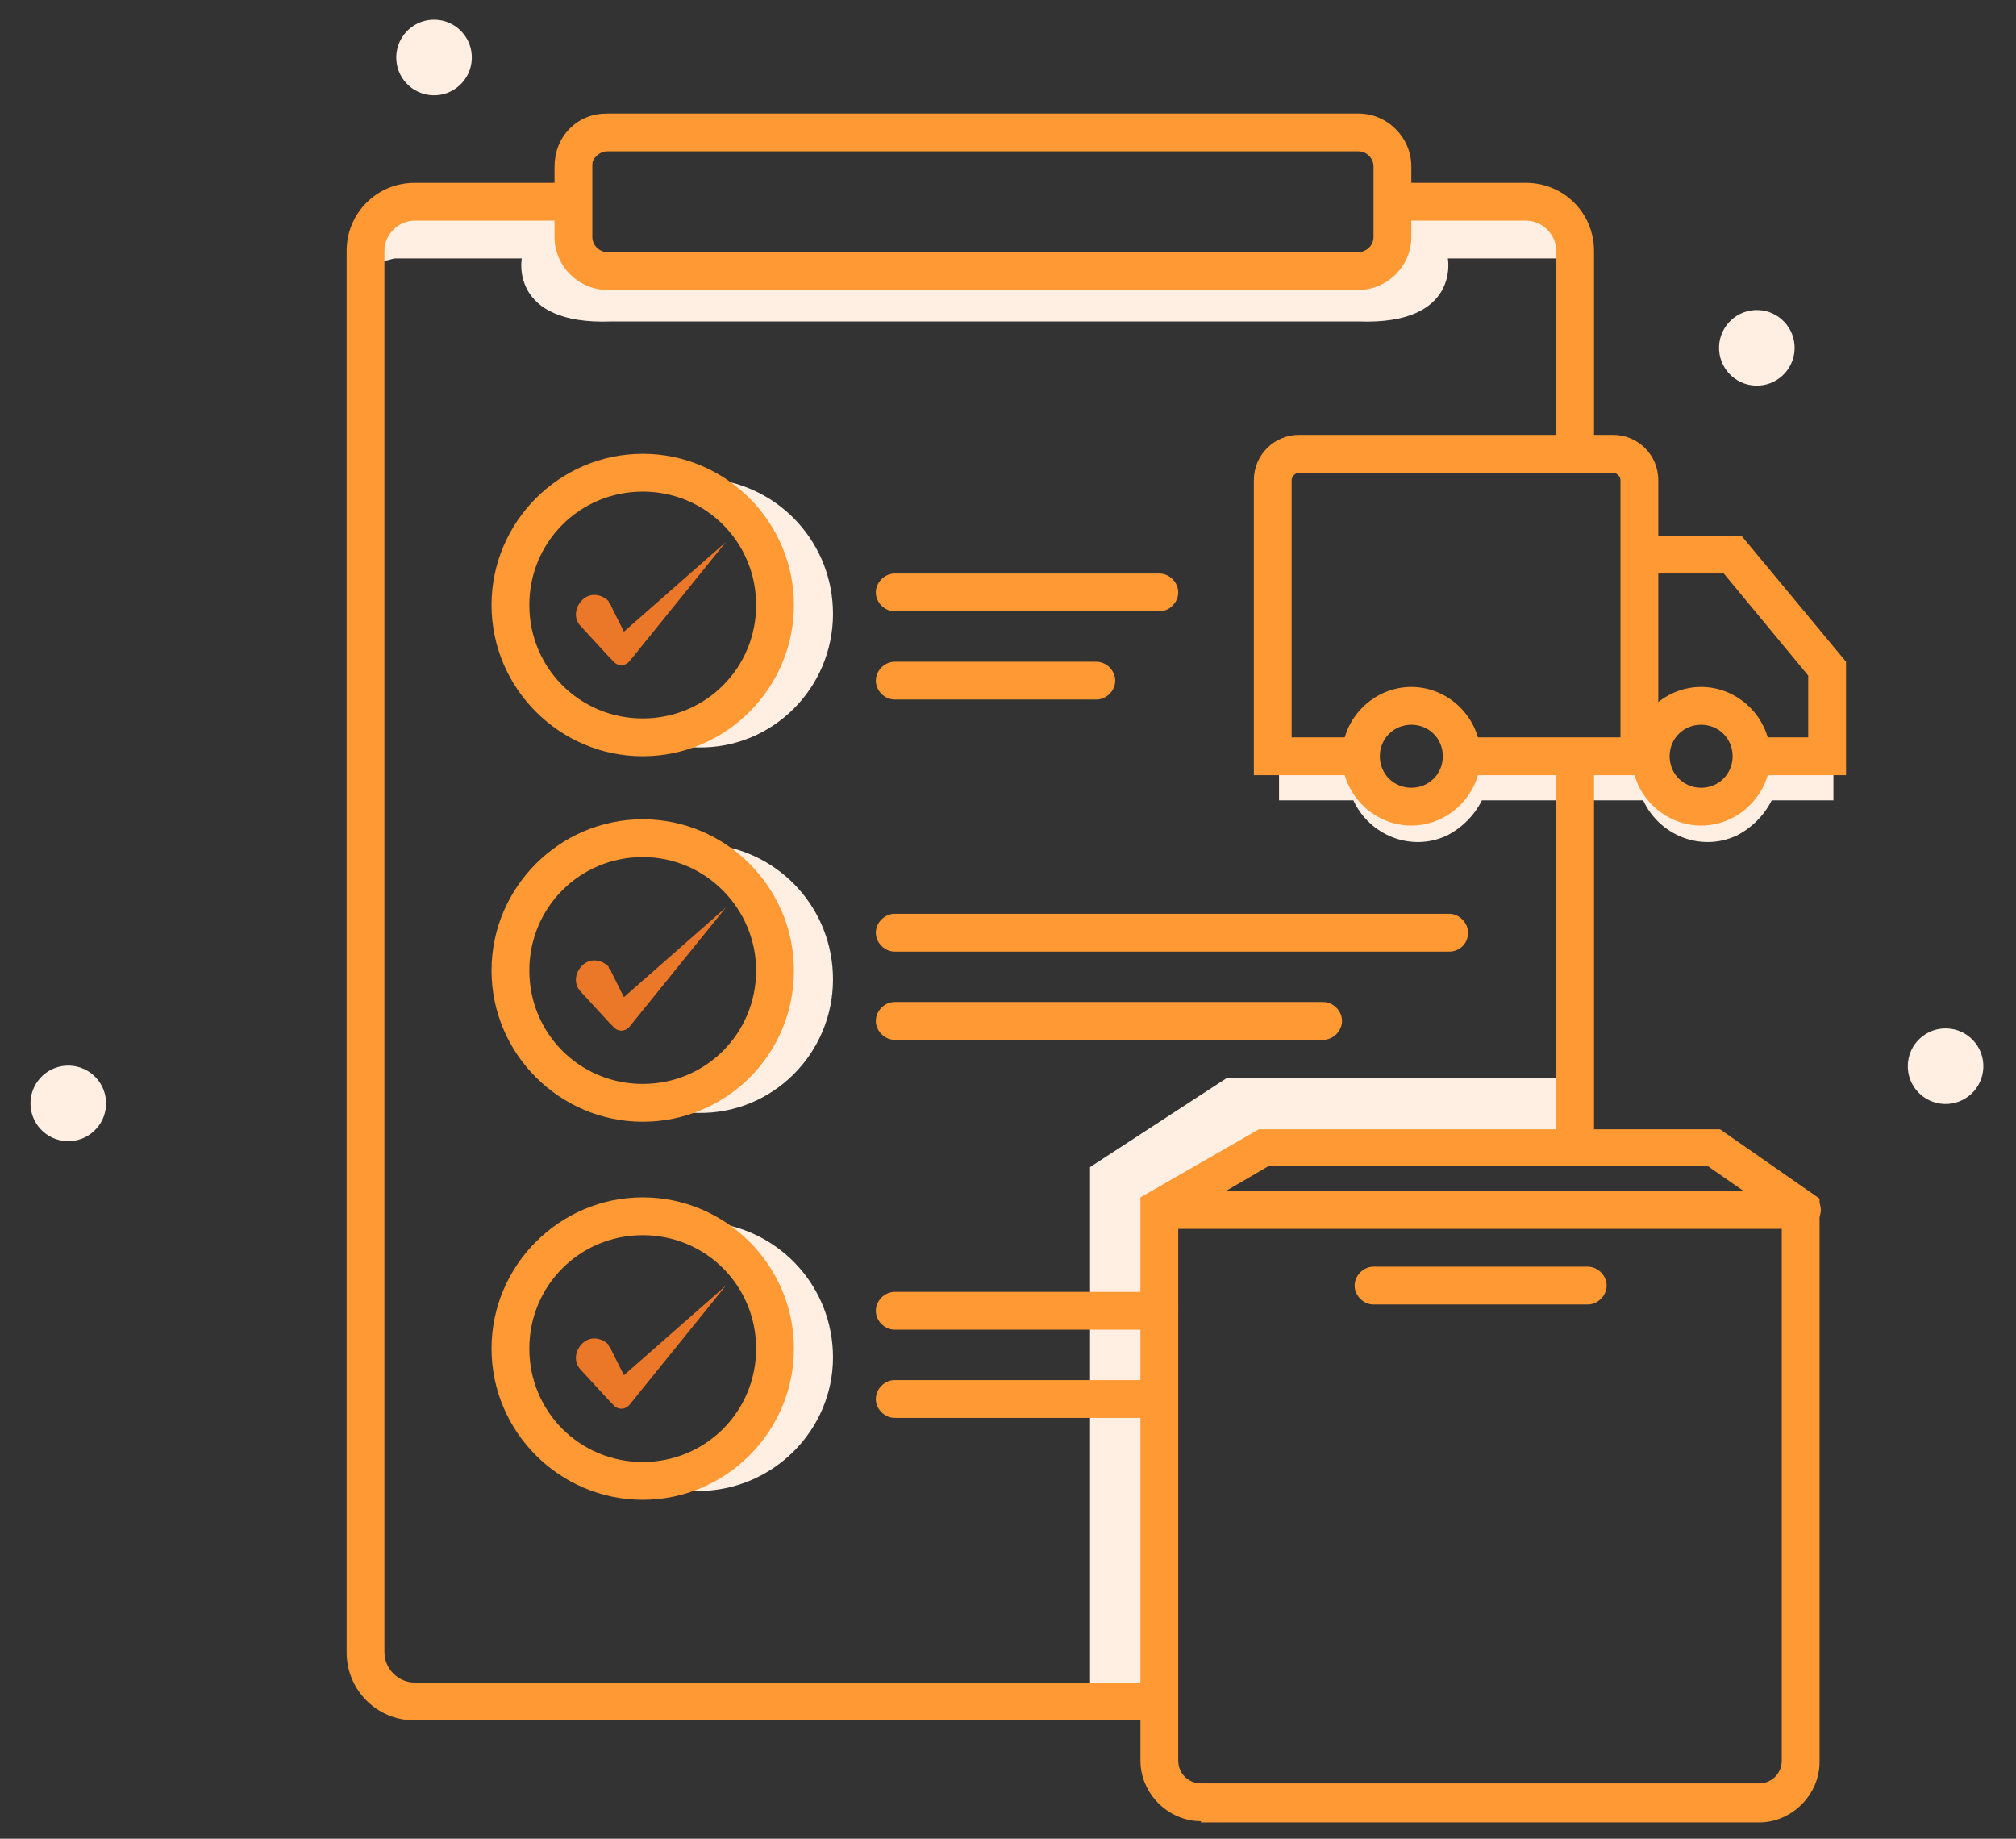 <?xml version="1.0" encoding="utf-8"?>
<!-- Generator: Adobe Illustrator 21.0.0, SVG Export Plug-In . SVG Version: 6.00 Build 0)  -->
<svg version="1.1" id="Layer_1" xmlns="http://www.w3.org/2000/svg" xmlns:xlink="http://www.w3.org/1999/xlink" x="0px" y="0px"
	 viewBox="0 0 160 145.9" style="enable-background:new 0 0 160 145.9;" xml:space="preserve">
<rect x="0" y="0" width="160" height="145.9" fill="#333333" stroke="none"/>
<style type="text/css">
	.st0{fill:#FFEFE3;}
	.st1{fill:#FF9933;}
	.st2{fill:#EB7728;}
</style>
<g id="ic_QuanLyDonHang" transform="translate(10.11 7.607)">
	<path id="Path_739" class="st0" d="M113.9,77.9H87.3L76.4,85v42.9h6V88.4l9.2-5.5h22.6L113.9,77.9z"/>
	<path id="Path_740" class="st0" d="M130.7,52.9c-1,1.7-2.8,2.8-4.8,2.9c-3,0.3-3.9-1.1-5.2-2.9h-13.5c-0.8,1.7-2.5,2.8-4.3,2.9
		c-2.1,0-3.5-1.3-4.6-2.9h-6.9v3h5.9c1.3,2.8,4.6,4.1,7.4,2.8c1.2-0.6,2.2-1.6,2.8-2.8h12.8c1.3,2.8,4.6,4.1,7.4,2.8
		c1.2-0.6,2.2-1.6,2.8-2.8h4.9v-3C135.4,52.9,130.7,52.9,130.7,52.9z"/>
	<path id="Path_742" class="st0" d="M111.5,7.9h-11.1v3.3c0,1.5-1.2,2.7-2.7,2.7l0,0H38.1c-1.5,0-2.7-1.2-2.7-2.7l0,0V7.9H22.3
		c-2.2,0-3.9,1.7-3.9,3.9v1.8l2.8-0.7h10.1c0,0-1,5.3,7.1,5h59.3c8.1,0.3,7.1-5,7.1-5h10.1c0.2,0.1,0.3,0.1,0.5,0.1v-1.3
		C115.4,9.6,113.7,7.9,111.5,7.9L111.5,7.9z"/>
	
		<ellipse id="Ellipse_57" transform="matrix(3.676672e-02 -0.999 0.999 3.676672e-02 -84.338 72.311)" class="st0" cx="-4.7" cy="79.9" rx="3" ry="3"/>
	
		<ellipse id="Ellipse_58" transform="matrix(3.676672e-02 -0.999 0.999 3.676672e-02 104.687 148.433)" class="st0" cx="129.3" cy="19.9" rx="3" ry="3"/>
	
		<ellipse id="Ellipse_59" transform="matrix(3.676672e-02 -0.999 0.999 3.676672e-02 62.172 218.322)" class="st0" cx="144.3" cy="76.9" rx="3" ry="3"/>
	
		<ellipse id="Ellipse_60" transform="matrix(3.676672e-02 -0.999 0.999 3.676672e-02 26.541 21.344)" class="st0" cx="24.3" cy="-3.1" rx="3" ry="3"/>
	<path class="st1" d="M81.9,40.9h-21c-0.8,0-1.5-0.7-1.5-1.5s0.7-1.5,1.5-1.5h21c0.8,0,1.5,0.7,1.5,1.5S82.7,40.9,81.9,40.9z"/>
	<path class="st1" d="M76.9,47.9h-16c-0.8,0-1.5-0.7-1.5-1.5s0.7-1.5,1.5-1.5h16c0.8,0,1.5,0.7,1.5,1.5S77.7,47.9,76.9,47.9z"/>
	<path class="st1" d="M104.9,67.9h-44c-0.8,0-1.5-0.7-1.5-1.5s0.7-1.5,1.5-1.5h44c0.8,0,1.5,0.7,1.5,1.5
		C106.4,67.3,105.7,67.9,104.9,67.9z"/>
	<path class="st1" d="M94.9,74.9h-34c-0.8,0-1.5-0.7-1.5-1.5s0.7-1.5,1.5-1.5h34c0.8,0,1.5,0.7,1.5,1.5S95.7,74.9,94.9,74.9z"/>
	<g id="Group_376">
		<path class="st1" d="M121.5,53.9h-15.1v-3h12.1V30.5c0-0.3-0.3-0.6-0.6-0.6H93c-0.3,0-0.6,0.3-0.6,0.6v20.4h6v3h-9V30.5
			c0-2,1.6-3.6,3.6-3.6h24.9c2,0,3.6,1.6,3.6,3.6V53.9z"/>
		<polygon class="st1" points="136.4,53.9 128.4,53.9 128.4,50.9 133.4,50.9 133.4,46 126.7,37.9 120.4,37.9 120.4,34.9 128.1,34.9 
			136.4,44.9 		"/>
		<path class="st1" d="M101.9,57.9c-3,0-5.5-2.5-5.5-5.5s2.5-5.5,5.5-5.5s5.5,2.5,5.5,5.5S104.9,57.9,101.9,57.9z M101.9,49.9
			c-1.4,0-2.5,1.1-2.5,2.5s1.1,2.5,2.5,2.5s2.5-1.1,2.5-2.5S103.3,49.9,101.9,49.9z"/>
		<path class="st1" d="M124.9,57.9c-3,0-5.5-2.5-5.5-5.5s2.5-5.5,5.5-5.5s5.5,2.5,5.5,5.5S127.9,57.9,124.9,57.9z M124.9,49.9
			c-1.4,0-2.5,1.1-2.5,2.5s1.1,2.5,2.5,2.5s2.5-1.1,2.5-2.5S126.3,49.9,124.9,49.9z"/>
	</g>
	<g id="Group_378">
		<path id="Path_745" class="st0" d="M46.4,30.4c5.3,2.7,7.3,9.1,4.6,14.4c-1.8,3.6-5.5,5.8-9.5,5.8c-0.4,0-0.7,0-1.1-0.1
			c1.5,0.8,3.2,1.2,4.9,1.2C51.2,51.8,56,47,56,41.1C56,35.6,51.9,31,46.4,30.4z"/>
		<g id="Group_377">
			<path id="Path_746" class="st2" d="M38.4,40.5l1.5,3l-1.5-0.1l9.1-8l-7.6,9.4c-0.3,0.4-0.8,0.5-1.2,0.2l-0.1-0.1l-0.1-0.1
				l-0.2-0.2L36,42.1c-0.6-0.6-0.5-1.5,0.1-2.1s1.5-0.5,2.1,0.1c0,0,0,0,0,0.1C38.3,40.3,38.4,40.4,38.4,40.5z"/>
		</g>
		<path class="st1" d="M40.9,52.4c-6.6,0-12-5.4-12-12s5.4-12,12-12s12,5.4,12,12S47.5,52.4,40.9,52.4z M40.9,31.4c-5,0-9,4-9,9
			s4,9,9,9s9-4,9-9S45.9,31.4,40.9,31.4z"/>
	</g>
	<g id="Group_380">
		<path id="Path_747" class="st0" d="M46.4,59.4c5.3,2.7,7.3,9.1,4.6,14.4c-1.8,3.6-5.5,5.8-9.5,5.8c-0.4,0-0.7,0-1.1-0.1
			c1.5,0.8,3.2,1.2,4.9,1.2C51.2,80.8,56,76,56,70.1C56,64.6,51.9,60,46.4,59.4z"/>
		<g id="Group_379">
			<path id="Path_748" class="st2" d="M38.4,69.5l1.5,3l-1.5-0.1l9.1-8l-7.6,9.4c-0.3,0.4-0.8,0.5-1.2,0.2l-0.1-0.1l-0.1-0.1
				l-0.2-0.2L36,71.1c-0.6-0.6-0.5-1.5,0.1-2.1s1.5-0.5,2.1,0.1c0,0,0,0,0,0.1C38.3,69.3,38.4,69.4,38.4,69.5z"/>
		</g>
		<path class="st1" d="M40.9,81.4c-6.6,0-12-5.4-12-12s5.4-12,12-12s12,5.4,12,12C52.9,76.1,47.5,81.4,40.9,81.4z M40.9,60.4
			c-5,0-9,4-9,9s4,9,9,9s9-4,9-9C49.9,64.5,45.9,60.4,40.9,60.4z"/>
	</g>
	<path class="st1" d="M81.9,97.9h-21c-0.8,0-1.5-0.7-1.5-1.5s0.7-1.5,1.5-1.5h21c0.8,0,1.5,0.7,1.5,1.5S82.7,97.9,81.9,97.9z"/>
	<path class="st1" d="M80.9,104.9h-20c-0.8,0-1.5-0.7-1.5-1.5s0.7-1.5,1.5-1.5h20c0.8,0,1.5,0.7,1.5,1.5S81.7,104.9,80.9,104.9z"/>
	<g id="Group_382">
		<path id="Path_749" class="st0" d="M46.4,89.4c5.3,2.7,7.3,9.1,4.6,14.4c-1.8,3.6-5.5,5.8-9.5,5.8c-0.4,0-0.7,0-1.1-0.1
			c1.5,0.8,3.2,1.2,4.9,1.2c5.9,0,10.7-4.8,10.7-10.6C56,94.6,51.9,90,46.4,89.4z"/>
		<g id="Group_381">
			<path id="Path_750" class="st2" d="M38.4,99.5l1.5,3l-1.5-0.1l9.1-8l-7.6,9.4c-0.3,0.4-0.8,0.5-1.2,0.2l-0.1-0.1l-0.1-0.1
				l-0.2-0.2l-2.3-2.5c-0.6-0.6-0.5-1.5,0.1-2.1s1.5-0.5,2.1,0.1c0,0,0,0,0,0.1C38.3,99.3,38.4,99.4,38.4,99.5z"/>
		</g>
		<path class="st1" d="M40.9,111.4c-6.6,0-12-5.4-12-12s5.4-12,12-12s12,5.4,12,12S47.5,111.4,40.9,111.4z M40.9,90.4c-5,0-9,4-9,9
			s4,9,9,9s9-4,9-9S45.9,90.4,40.9,90.4z"/>
	</g>
	<path class="st1" d="M82.4,128.9H22.8c-3,0-5.4-2.4-5.4-5.4V12.3c0-3,2.4-5.4,5.4-5.4h12.6v3H22.8c-1.3,0-2.4,1.1-2.4,2.4v111.2
		c0,1.3,1.1,2.4,2.4,2.4h59.6C82.4,125.9,82.4,128.9,82.4,128.9z"/>
	<rect x="113.4" y="52.9" class="st1" width="3" height="30"/>
	<path class="st1" d="M116.4,28.9h-3V12.3c0-1.3-1.1-2.4-2.4-2.4h-10.6v-3H111c3,0,5.4,2.4,5.4,5.4V28.9z"/>
	<path class="st1" d="M38.1,15.4c-2.3,0-4.2-1.9-4.2-4.2V5.6c0-1.1,0.4-2.2,1.2-3s1.8-1.2,3-1.2h59.6l0,0c2.3,0,4.2,1.9,4.2,4.2v5.6
		c0,2.3-1.9,4.2-4.2,4.2l0,0L38.1,15.4C38.1,15.4,38.1,15.4,38.1,15.4z M97.7,4.4L97.7,4.4H38.1c-0.3,0-0.6,0.1-0.9,0.4
		s-0.3,0.5-0.3,0.8v5.6c0,0.7,0.6,1.2,1.2,1.2h59.6c0.6,0,1.2-0.5,1.2-1.2V5.6C98.9,5,98.4,4.4,97.7,4.4z"/>
	<path class="st1" d="M85.2,136.9c-2.6,0-4.8-2.2-4.8-4.8V87.4l9.4-5.4h36.6l7.9,5.5v44.7c0,2.6-2.2,4.8-4.8,4.8H85.2V136.9z
		 M83.4,89.1v43c0,1,0.8,1.8,1.8,1.8h44.3c1,0,1.8-0.8,1.8-1.8V89l-5.9-4.1H90.6L83.4,89.1z"/>
	<path class="st1" d="M115.9,95.9h-17c-0.8,0-1.5-0.7-1.5-1.5s0.7-1.5,1.5-1.5h17c0.8,0,1.5,0.7,1.5,1.5S116.7,95.9,115.9,95.9z"/>
	<path class="st1" d="M132.9,89.9h-50c-0.8,0-1.5-0.7-1.5-1.5s0.7-1.5,1.5-1.5h50c0.8,0,1.5,0.7,1.5,1.5S133.7,89.9,132.9,89.9z"/>
</g>
</svg>

